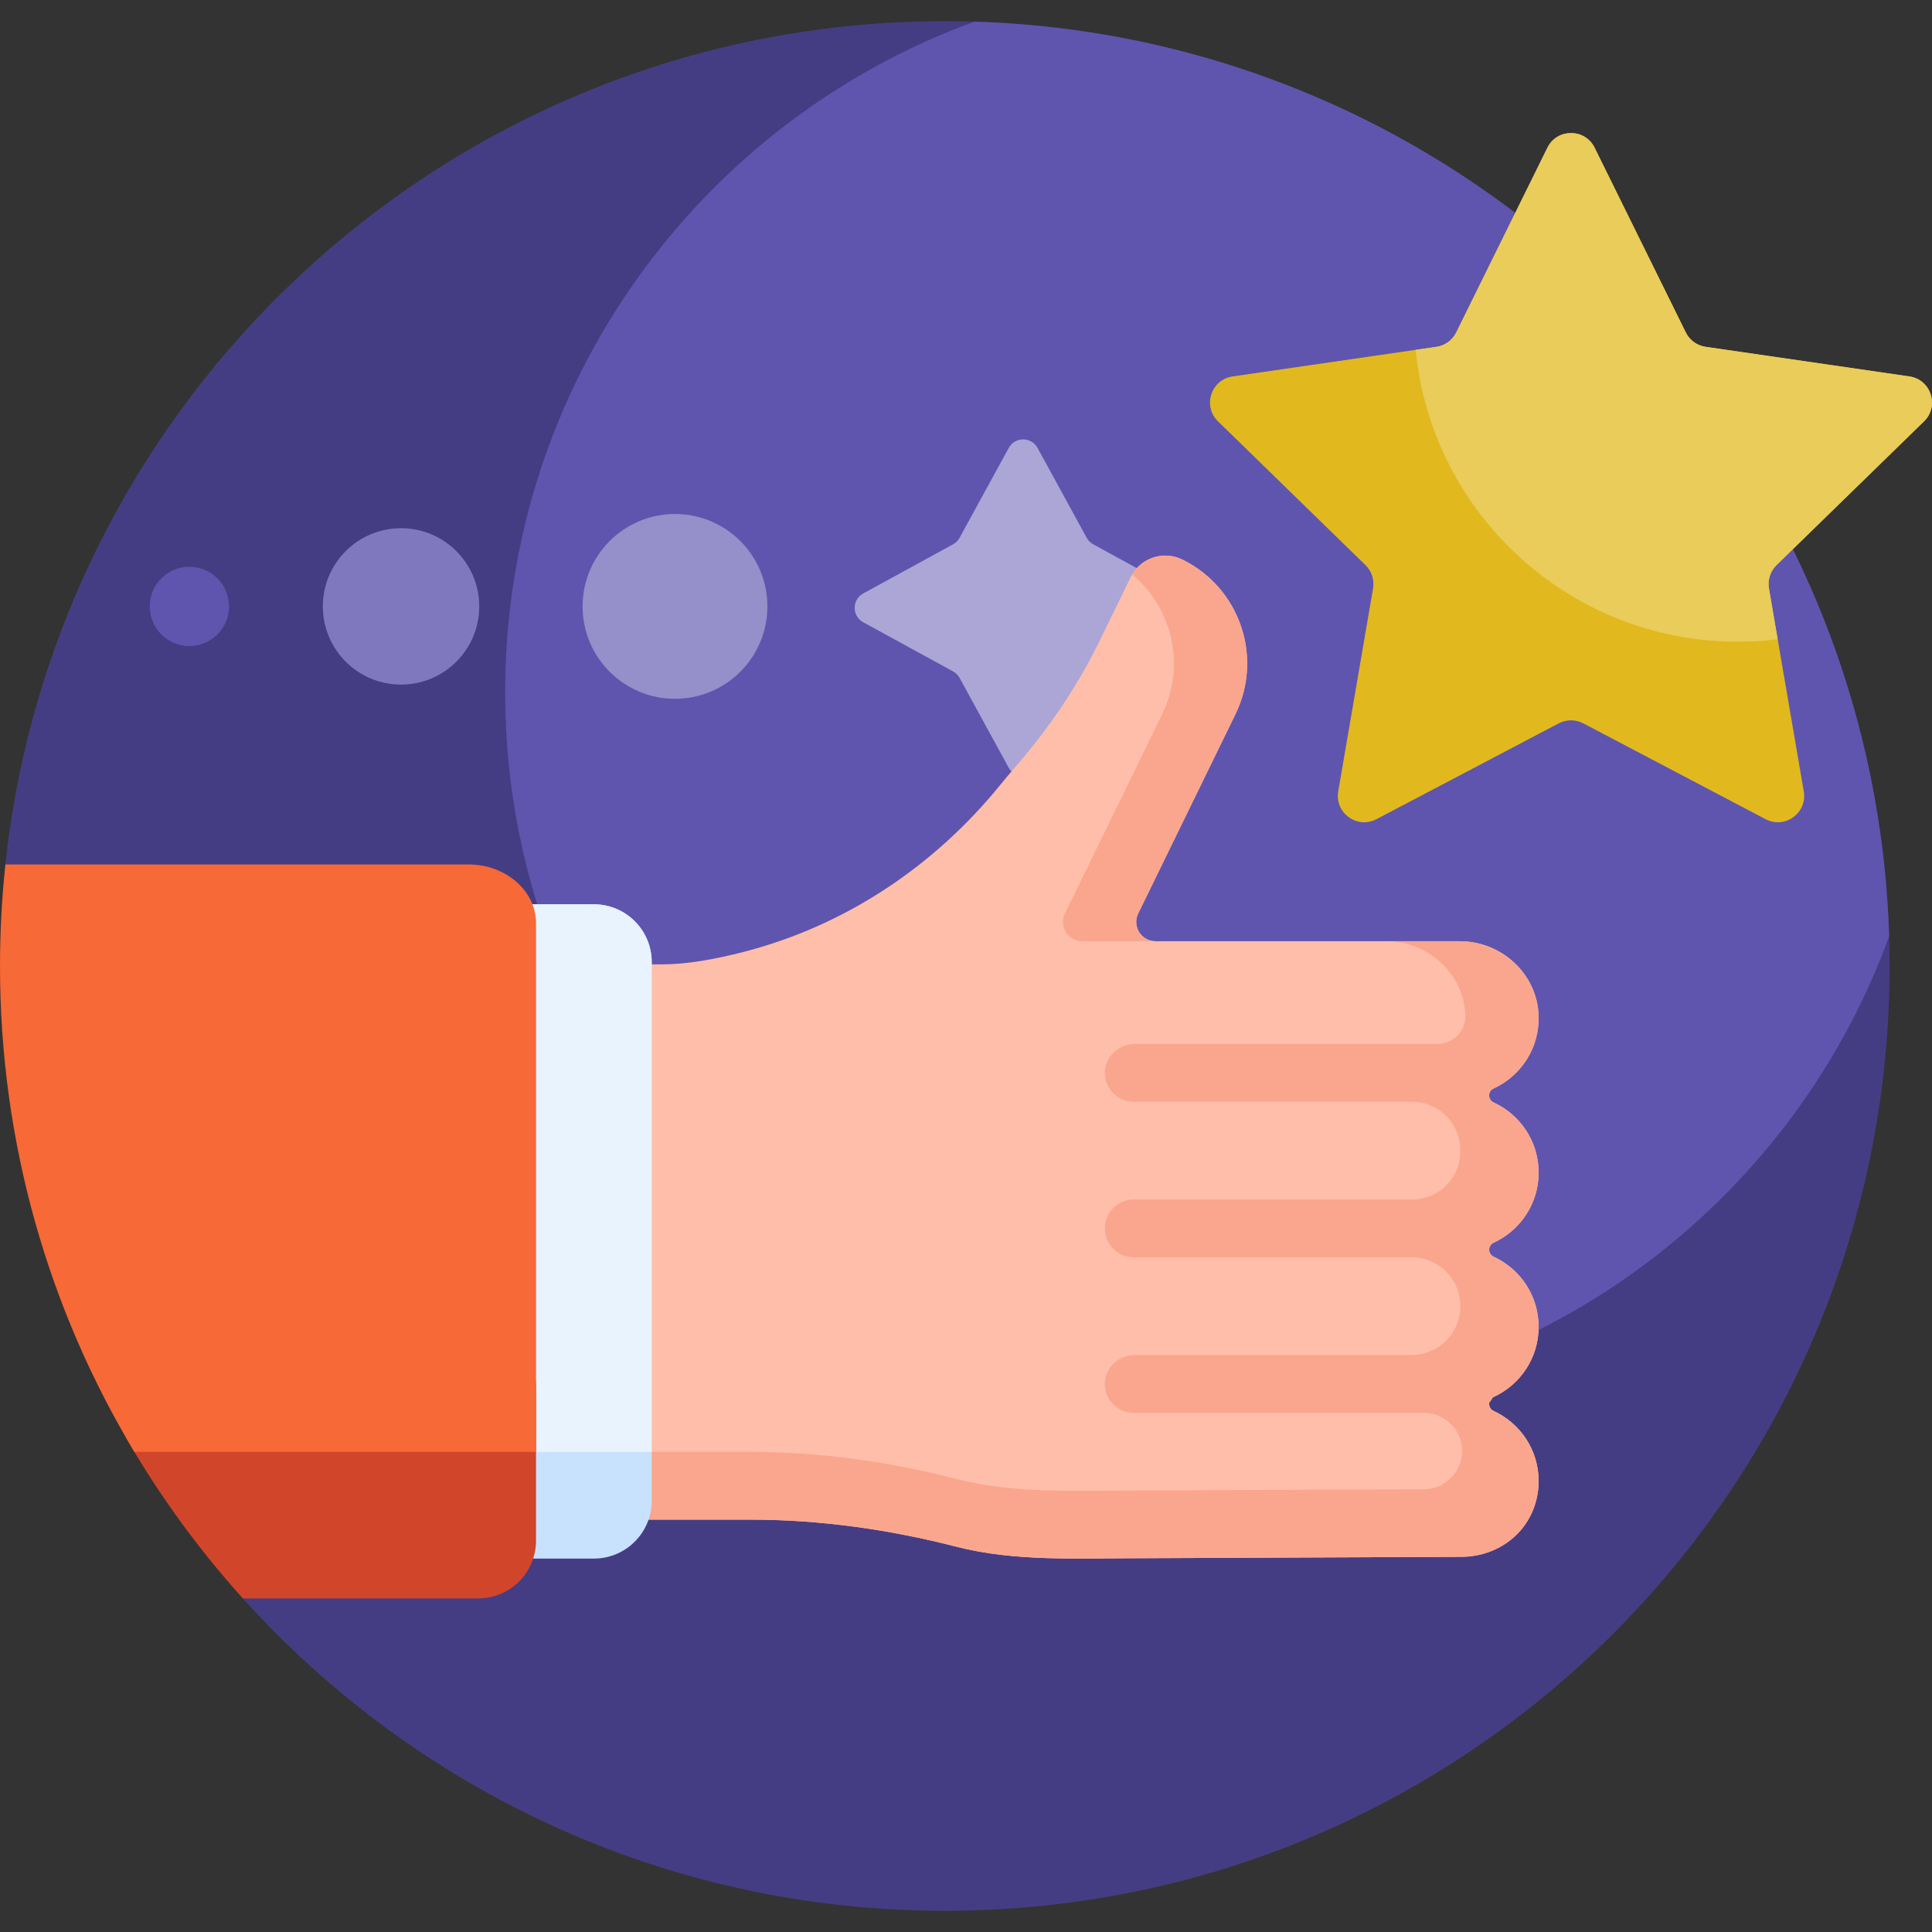 <svg xmlns="http://www.w3.org/2000/svg" id="Capa_1" height="512" viewBox="0 0 501 501" width="512"><rect x="0" y="0" width="501" height="501" fill="#333333" stroke="none"/><g><path d="m490 250.715c-.116 135.211-109.762 244.785-245 244.785-72.239 0-137.175-31.264-182.016-81v-99.326c0-40.071-24.387-76.109-61.585-91.008 13.136-122.926 117.188-218.666 243.601-218.666 135.014 0 245.116 110.2 245 245.215z" fill="#453d83"></path><path d="m316 364.5c-102.173 0-185-82.827-185-185 0-79.933 50.695-148.026 121.687-173.881 129.2 3.981 233.213 107.994 237.194 237.194-25.855 70.992-93.948 121.687-173.881 121.687z" fill="#5f55af"></path><path d="m59.386 157.249c0 5.676-4.601 10.277-10.277 10.277s-10.277-4.601-10.277-10.277 4.601-10.277 10.277-10.277 10.277 4.602 10.277 10.277z" fill="#5f55af"></path><path d="m124.272 157.249c0 11.198-9.078 20.277-20.277 20.277s-20.277-9.078-20.277-20.277c0-11.198 9.078-20.277 20.277-20.277s20.277 9.079 20.277 20.277z" fill="#8078bf"></path><path d="m199 157.249c0 13.235-10.729 23.963-23.963 23.963s-23.963-10.729-23.963-23.963c0-13.235 10.729-23.963 23.963-23.963s23.963 10.729 23.963 23.963z" fill="#958fca"></path><path d="m248.839 139.456 12.741-23.296c1.616-2.954 5.859-2.954 7.475 0l12.741 23.296c.391.715.979 1.302 1.693 1.693l23.296 12.741c2.954 1.616 2.954 5.859 0 7.475l-23.296 12.741c-.715.391-1.302.979-1.693 1.693l-12.741 23.296c-1.616 2.954-5.859 2.954-7.475 0l-12.741-23.296c-.391-.715-.979-1.302-1.693-1.693l-23.296-12.741c-2.954-1.616-2.954-5.859 0-7.475l23.296-12.741c.714-.39 1.302-.978 1.693-1.693z" fill="#aba6d5"></path><path d="m413.514 38.307 23.637 47.893c.995 2.015 2.917 3.412 5.142 3.736l52.853 7.68c5.601.814 7.838 7.697 3.785 11.648l-38.245 37.28c-1.609 1.569-2.344 3.829-1.964 6.044l9.028 52.64c.957 5.578-4.898 9.833-9.908 7.199l-47.274-24.853c-1.989-1.046-4.366-1.046-6.355 0l-47.274 24.853c-5.01 2.634-10.865-1.62-9.908-7.199l9.028-52.64c.38-2.215-.354-4.476-1.964-6.044l-38.245-37.28c-4.053-3.951-1.817-10.834 3.785-11.648l52.853-7.68c2.224-.323 4.147-1.72 5.142-3.736l23.637-47.893c2.505-5.076 9.742-5.076 12.247 0z" fill="#e1b91e"></path><path d="m498.93 109.264-38.245 37.28c-1.609 1.569-2.344 3.829-1.964 6.044l2.261 13.184c-3.39.417-6.843.632-10.346.632-43.573 0-79.391-33.201-83.537-75.685l5.389-.783c2.224-.323 4.147-1.72 5.142-3.736l23.637-47.893c2.505-5.075 9.742-5.075 12.247 0l23.637 47.893c.995 2.016 2.917 3.413 5.142 3.736l52.854 7.68c5.6.813 7.836 7.697 3.783 11.648z" fill="#e9cc5a"></path><path d="m387.332 322.258c-1.558.715-1.558 2.911 0 3.626 6.886 3.16 11.668 10.115 11.668 18.187s-4.782 15.028-11.668 18.187c-1.558.715-1.558 2.911 0 3.626 6.886 3.16 11.668 10.115 11.668 18.187 0 3.239-.77 6.299-2.137 9.005-3.345 6.623-10.344 10.603-17.763 10.635l-83.114.36c-16.507 0-32.789.925-47.948-2.975-17.443-4.487-35.33-7.025-53.341-7.025h-95.697v-144h72.906c6.149 0 13.511-1.303 21.142-3.28 26.253-6.8 49.342-22.264 66.406-43.343 1.137-1.405 2.298-2.791 3.487-4.153 8.741-10.008 16.292-20.996 22.119-32.938l8.134-16.669c2.416-4.952 8.394-7.026 13.348-4.614 14.908 7.258 21.1 25.23 13.831 40.129l-25.214 51.675c-1.621 3.321.798 7.193 4.494 7.193h78.87c10.821 0 20.046 8.395 20.464 19.208.325 8.42-4.557 15.738-11.684 18.994-1.543.705-1.506 2.906.036 3.614 6.881 3.16 11.661 10.114 11.661 18.184 0 8.072-4.782 15.028-11.668 18.187z" fill="#ffbeaa"></path><path d="m276.157 236.878 25.214-51.675c6.191-12.689 2.618-27.608-7.788-36.238 2.623-4.425 8.252-6.182 12.958-3.891 14.908 7.258 21.1 25.23 13.831 40.129l-25.214 51.675c-1.621 3.321.798 7.193 4.494 7.193h-19c-3.697 0-6.115-3.871-4.495-7.193zm110.987 125.478c.009-.008.017-.016.026-.025 6.973-3.124 11.83-10.125 11.83-18.26 0-8.072-4.782-15.028-11.668-18.187-1.08-.496-1.411-1.702-.994-2.634.167-.207.323-.422.468-.646.15-.136.325-.253.527-.346 6.886-3.16 11.668-10.115 11.668-18.187 0-8.07-4.779-15.023-11.662-18.184-1.539-.707-1.578-2.911-.037-3.615 7.116-3.251 11.993-10.552 11.685-18.955-.398-10.828-9.629-19.246-20.464-19.246h-19.002c10.821 0 20.047 8.395 20.464 19.208.001.026.002.052.003.078.141 4.044-3.223 7.351-7.27 7.351h-78.403c-4.107 0-7.688 3.165-7.811 7.27-.127 4.247 3.278 7.73 7.497 7.73h72.165c6.652 0 12.147 5.208 12.485 11.851.006.121.012.242.018.364.357 7.138-5.341 13.119-12.487 13.119h-72.181c-4.142 0-7.5 3.358-7.5 7.5 0 4.142 3.358 7.5 7.5 7.5h72.001c6.167 0 11.516 4.424 12.493 10.513.018.112.035.224.053.336 1.163 7.632-4.831 14.485-12.551 14.485h-71.68c-4.107 0-7.688 3.164-7.811 7.269-.128 4.247 3.278 7.731 7.496 7.731h75.201c3.3 0 6.412 1.615 8.238 4.363.04.061.081.122.121.184 4.269 6.548-.557 15.233-8.373 15.268-24.014.11-73.202.31-73.202.31-16.506 0-32.789.925-47.947-2.975-17.444-4.487-35.331-7.025-53.342-7.025h-95.698v17.571h95.696c18.011 0 35.899 2.538 53.342 7.025 15.158 3.899 31.441 2.975 47.947 2.975l83.114-.36c7.422-.032 14.422-4.015 17.767-10.642 1.365-2.705 2.134-5.762 2.134-8.998 0-8.072-4.782-15.028-11.668-18.187-.889-.408-1.27-1.297-1.145-2.119.37-.431.691-.904.957-1.41z" fill="#faa68e"></path><path d="m119 389.167v-139.667c0-8.284 6.716-15 15-15h20c8.284 0 15 6.716 15 15v139.667c0 8.284-6.716 15-15 15h-20c-8.284 0-15-6.716-15-15z" fill="#c8e2fd"></path><path d="m119 361.5v-112c0-8.284 6.716-15 15-15h20c8.284 0 15 6.716 15 15v127h-35c-8.284 0-15-6.716-15-15z" fill="#e9f3fe"></path><path d="m139 359.5v40c0 8.284-6.716 15-15 15h-61.016c-11.345-12.583-21.403-26.348-29.968-41.088-7.454-12.827 1.879-28.912 16.715-28.912h74.269c8.284 0 15 6.716 15 15z" fill="#d1462a"></path><path d="m139 239.4v137.1h-104.159c-22.121-36.816-34.841-79.922-34.841-126 0-8.896.474-17.682 1.399-26.333h120.065c9.685 0 17.536 6.82 17.536 15.233z" fill="#f76937"></path></g></svg>